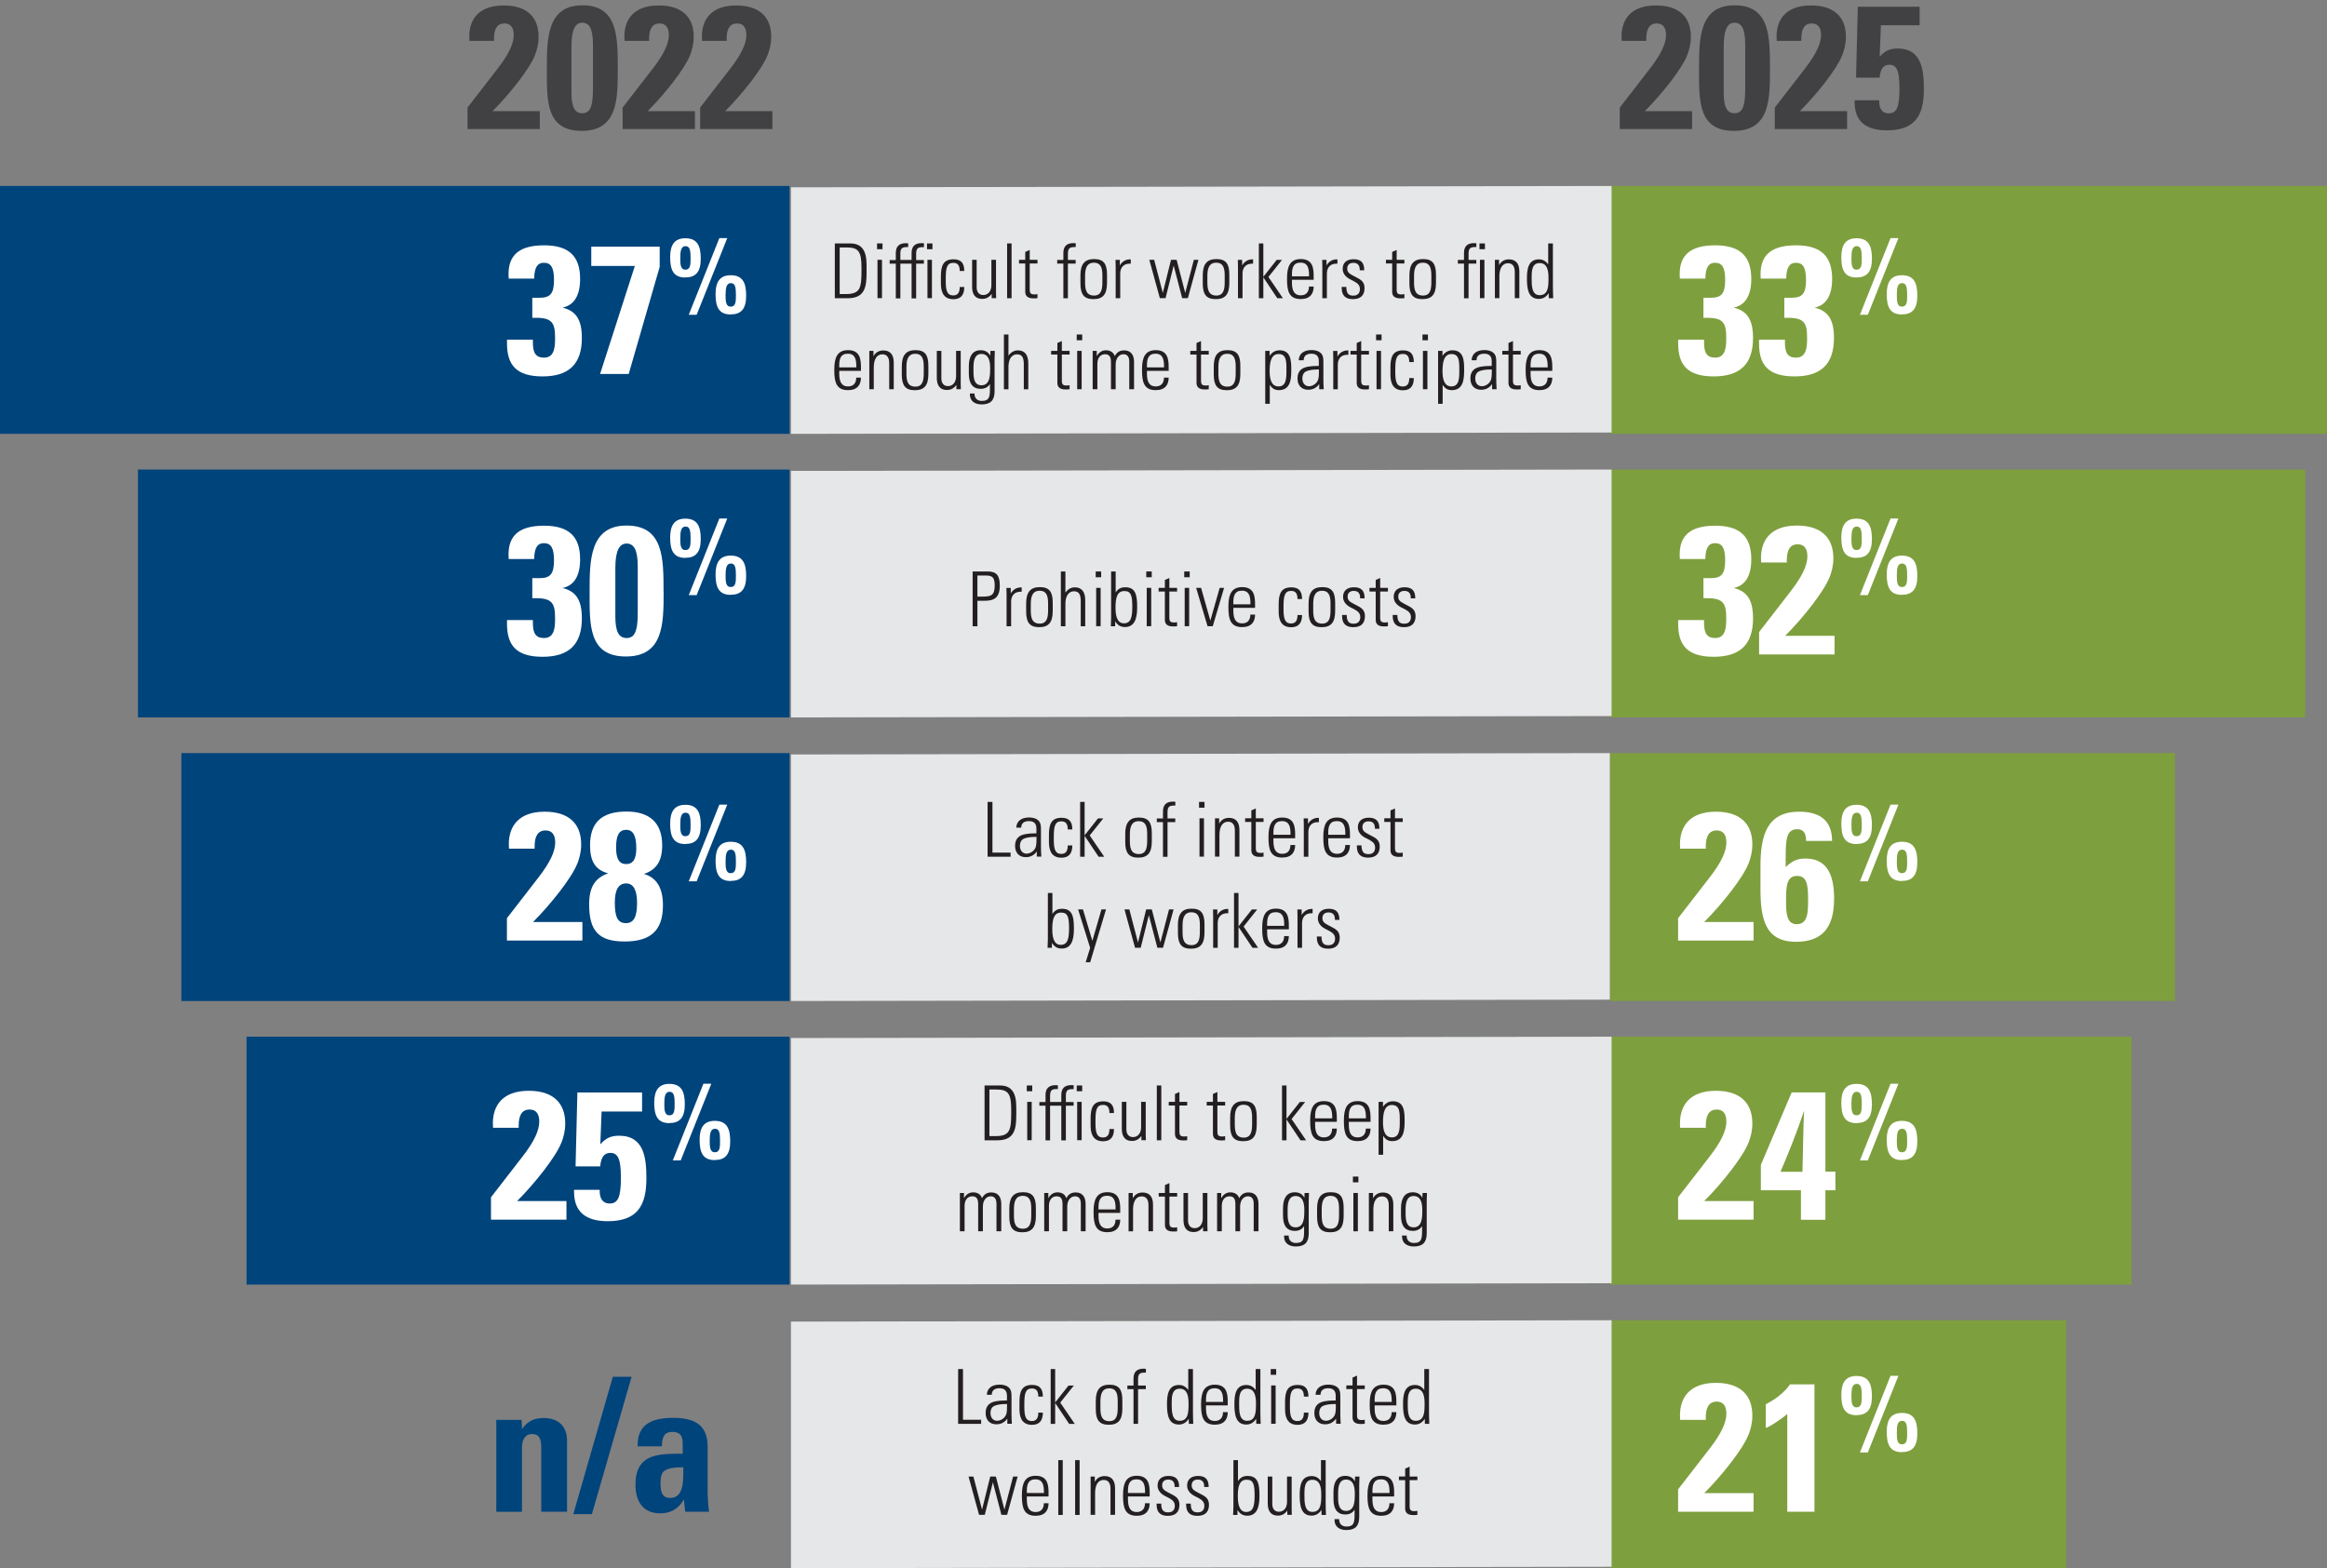 <?xml version="1.0" encoding="UTF-8"?>
<svg id="Layer_1" xmlns="http://www.w3.org/2000/svg" version="1.1" viewBox="0 0 306.5 206.6">
  <rect x="0" y="0" width="306.5" height="206.6" fill="#808080" stroke="none"/>
  <defs>
    <style>
      .st0 {
        fill: #00447c;
      }

      .st1 {
        fill: #231f20;
      }

      .st2 {
        fill: #fff;
      }

      .st3 {
        fill: #7e9f3e;
      }

      .st4 {
        fill: #e6e7e8;
      }

      .st5 {
        fill: #414042;
      }
    </style>
  </defs>
  <rect class="st3" x="212.08" y="24.5" width="94.42" height="32.66" />
  <rect class="st3" x="212.08" y="61.86" width="91.56" height="32.66" />
  <rect class="st3" x="212.08" y="99.22" width="74.39" height="32.66" />
  <rect class="st3" x="212.08" y="136.58" width="68.67" height="32.66" />
  <rect class="st3" x="212.08" y="173.94" width="60.08" height="32.66" />
  <rect class="st0" y="24.5" width="104" height="32.66" />
  <rect class="st0" x="18.17" y="61.86" width="85.83" height="32.66" />
  <rect class="st0" x="23.89" y="99.22" width="80.11" height="32.66" />
  <rect class="st0" x="32.47" y="136.58" width="71.53" height="32.66" />
  <g>
    <polygon class="st4" points="212.27 56.98 104.18 57.16 104.18 24.68 212.27 24.5 212.27 56.98" />
    <g>
      <path class="st1" d="M111.97,32.07c1.46,0,2.17.84,2.17,2.83v1.08c0,1.86-.26,3.31-2.47,3.31h-1.71v-7.22h2.01ZM111.42,38.74c1.9,0,2.05-.81,2.05-3.1v-.36c0-2.13-.38-2.68-1.95-2.68h-.92v6.14h.82Z" />
      <path class="st1" d="M116.24,32.07v.76h-.72v-.76h.72ZM115.58,34.23h.59v5.05h-.59v-5.05Z" />
      <path class="st1" d="M119.62,32.55s-.14,0-.22,0c-.69,0-.81.31-.81.91v.79h1.48v-.91c0-.86.41-1.31,1.33-1.31.07,0,.21.01.3.02v.51s-.14,0-.22,0c-.69,0-.81.31-.81.91v.79h1.02v.48h-1.02v4.57h-.6v-4.57h-1.48v4.57h-.6v-4.57h-.81v-.48h.81v-.91c0-.86.41-1.31,1.33-1.31.07,0,.21.01.3.02v.51ZM122.82,32.07v.76h-.72v-.76h.72ZM122.16,34.23h.59v5.05h-.59v-5.05Z" />
      <path class="st1" d="M127.01,35.7h-.6c0-.72-.25-1.07-.84-1.07-.84,0-1,.63-1,2.06v.29c0,1.19.12,1.94.99,1.94.58,0,.85-.36.85-1.11h.6c0,1.07-.47,1.61-1.44,1.61-1.54,0-1.64-1.36-1.64-2.12v-.9c0-1.38.31-2.24,1.66-2.24.97,0,1.42.47,1.42,1.54Z" />
      <path class="st1" d="M128.04,34.23h.6v3.62c0,.62.31,1.02.87,1.02.66,0,1.07-.54,1.07-1.29v-3.35h.61v4.35c0,.11,0,.33.02.7h-.59v-.56c-.36.47-.74.66-1.26.66-.88,0-1.32-.58-1.32-1.59v-3.56Z" />
      <path class="st1" d="M132.65,32.07h.59v7.22h-.59v-7.22Z" />
      <path class="st1" d="M135.63,34.23h1.02v.48h-1.02v3.43c0,.51.15.65.62.65.08,0,.24,0,.4-.04v.53c-.13.02-.27.03-.53.03-.83,0-1.08-.38-1.08-.87v-3.73h-.82v-.48h.82v-1.04l.59-.26v1.3Z" />
      <path class="st1" d="M141.69,32.55s-.14,0-.22,0c-.69,0-.81.31-.81.91v.79h1.02v.48h-1.02v4.57h-.6v-4.57h-.81v-.48h.81v-.91c0-.86.41-1.31,1.33-1.31.07,0,.21.01.3.02v.51Z" />
      <path class="st1" d="M145.81,36.19v1.09c0,1.51-.55,2.13-1.79,2.13s-1.71-.63-1.71-2.06v-1.06c0-1.44.51-2.16,1.8-2.16s1.7.67,1.7,2.06ZM145.2,36.24c0-1.15-.34-1.63-1.11-1.63-1.06,0-1.17.95-1.17,1.82v.71c0,.88.08,1.8,1.18,1.8.99,0,1.1-.87,1.1-1.8v-.9Z" />
      <path class="st1" d="M148.94,34.16v.58c-.1,0-.14,0-.16,0-.77,0-1.23.5-1.23,1.29v3.26h-.6v-4.16c0-.2,0-.48-.02-.89h.57v.73c.29-.52.79-.8,1.32-.8h.12Z" />
      <path class="st1" d="M152.02,34.23l1.14,4.36,1.08-4.36h.74l1.13,4.36,1.14-4.36h.6l-1.39,5.05h-.75l-1.12-4.29-1.07,4.29h-.75l-1.39-5.05h.64Z" />
      <path class="st1" d="M161.92,36.19v1.09c0,1.51-.55,2.13-1.79,2.13s-1.71-.63-1.71-2.06v-1.06c0-1.44.51-2.16,1.8-2.16s1.7.67,1.7,2.06ZM161.31,36.24c0-1.15-.34-1.63-1.11-1.63-1.06,0-1.17.95-1.17,1.82v.71c0,.88.08,1.8,1.18,1.8.99,0,1.1-.87,1.1-1.8v-.9Z" />
      <path class="st1" d="M165.05,34.16v.58c-.1,0-.14,0-.16,0-.77,0-1.23.5-1.23,1.29v3.26h-.6v-4.16c0-.2,0-.48-.02-.89h.57v.73c.29-.52.79-.8,1.32-.8h.12Z" />
      <path class="st1" d="M165.81,32.07h.59v4.4l1.76-2.23h.7l-1.79,2.25,1.91,2.8h-.74l-1.84-2.75v2.75h-.59v-7.22Z" />
      <path class="st1" d="M173.03,36.4v.46h-2.86v.39c0,1.11.35,1.66,1.16,1.66.68,0,1.08-.41,1.08-1.16h.62c0,.93-.46,1.65-1.7,1.65-1.52,0-1.81-1.01-1.81-2.59v-.18c0-1.56.43-2.5,1.81-2.5,1.58,0,1.7,1.19,1.7,2.27ZM172.42,36.4v-.11c0-.95-.16-1.69-1.13-1.69s-1.12.75-1.12,1.54v.26h2.25Z" />
      <path class="st1" d="M176.16,34.16v.58c-.1,0-.14,0-.16,0-.77,0-1.23.5-1.23,1.29v3.26h-.6v-4.16c0-.2,0-.48-.02-.89h.57v.73c.29-.52.79-.8,1.32-.8h.12Z" />
      <path class="st1" d="M179.69,35.59v.02h-.59v-.06c0-.63-.29-.92-.85-.92-.47,0-.8.25-.8.76s.33.69.82.95l.62.33c.55.29.84.64.84,1.29,0,.95-.53,1.45-1.53,1.45s-1.48-.49-1.48-1.48v-.13h.61c.01.9.32,1.15.92,1.15.56,0,.87-.31.87-.87,0-.43-.23-.74-.79-1.03l-.51-.26c-.52-.27-.97-.71-.97-1.38,0-.79.53-1.26,1.43-1.26s1.41.38,1.41,1.44Z" />
      <path class="st1" d="M183.96,34.23h1.02v.48h-1.02v3.43c0,.51.15.65.62.65.08,0,.24,0,.4-.04v.53c-.13.02-.27.03-.53.03-.83,0-1.08-.38-1.08-.87v-3.73h-.82v-.48h.82v-1.04l.59-.26v1.3Z" />
      <path class="st1" d="M189.14,36.19v1.09c0,1.51-.55,2.13-1.79,2.13s-1.71-.63-1.71-2.06v-1.06c0-1.44.51-2.16,1.8-2.16s1.7.67,1.7,2.06ZM188.53,36.24c0-1.15-.34-1.63-1.11-1.63-1.06,0-1.17.95-1.17,1.82v.71c0,.88.08,1.8,1.18,1.8.99,0,1.1-.87,1.1-1.8v-.9Z" />
      <path class="st1" d="M194.46,32.55s-.14,0-.22,0c-.69,0-.81.31-.81.91v.79h1.02v.48h-1.02v4.57h-.6v-4.57h-.81v-.48h.81v-.91c0-.86.41-1.31,1.33-1.31.07,0,.21.01.3.02v.51ZM195.59,32.07v.76h-.72v-.76h.72ZM194.93,34.23h.59v5.05h-.59v-5.05Z" />
      <path class="st1" d="M200.12,35.77v3.51h-.6v-3.46c0-.68-.27-1.14-.89-1.14-.76,0-1.14.68-1.14,1.72v2.88h-.59v-5.05h.55v.7c.27-.5.72-.76,1.29-.76.91,0,1.38.55,1.38,1.6Z" />
      <path class="st1" d="M203.92,32.07h.62v5.67c0,.55.02,1.14.04,1.55h-.58c0-.33-.02-.56-.02-.67-.31.5-.75.76-1.3.76-1.41,0-1.56-1.38-1.56-2.69,0-1.13.13-2.52,1.56-2.52.51,0,.89.19,1.24.66v-2.76ZM202.79,38.89c1.14,0,1.17-1.14,1.17-2.26,0-1.02-.17-1.97-1.17-1.97-1.05,0-1.05,1.12-1.05,1.95,0,1.01,0,2.28,1.05,2.28Z" />
      <path class="st1" d="M113.4,48.4v.46h-2.86v.39c0,1.11.35,1.66,1.16,1.66.68,0,1.08-.41,1.08-1.16h.62c0,.93-.46,1.65-1.7,1.65-1.52,0-1.81-1.01-1.81-2.59v-.18c0-1.56.43-2.5,1.81-2.5,1.58,0,1.7,1.19,1.7,2.27ZM112.79,48.4v-.11c0-.95-.16-1.69-1.13-1.69s-1.12.75-1.12,1.54v.26h2.25Z" />
      <path class="st1" d="M117.72,47.77v3.51h-.6v-3.46c0-.68-.27-1.14-.89-1.14-.76,0-1.14.68-1.14,1.72v2.88h-.59v-5.05h.55v.7c.27-.5.72-.76,1.29-.76.91,0,1.38.55,1.38,1.6Z" />
      <path class="st1" d="M122.28,48.19v1.09c0,1.51-.55,2.13-1.79,2.13s-1.71-.63-1.71-2.06v-1.06c0-1.44.51-2.16,1.8-2.16s1.7.67,1.7,2.06ZM121.67,48.24c0-1.15-.34-1.63-1.11-1.63-1.06,0-1.17.95-1.17,1.82v.71c0,.88.08,1.8,1.18,1.8.99,0,1.1-.87,1.1-1.8v-.9Z" />
      <path class="st1" d="M123.39,46.23h.6v3.62c0,.62.31,1.02.87,1.02.66,0,1.07-.54,1.07-1.29v-3.35h.61v4.35c0,.11,0,.33.02.7h-.59v-.56c-.36.47-.74.66-1.26.66-.88,0-1.32-.58-1.32-1.59v-3.56Z" />
      <path class="st1" d="M130.43,46.87c0-.09,0-.32.02-.64h.58c-.02.59-.03.88-.03,1.04v4.27c0,1.21-.53,1.74-1.7,1.74-.93,0-1.55-.47-1.55-1.31v-.13h.61v.07c0,.54.36.91.95.91,1.08,0,1.08-.64,1.08-1.84v-.12c0-.11,0-.2-.02-.25-.21.38-.66.62-1.19.62-1.04,0-1.57-.68-1.57-2v-.97c0-1.36.51-2.12,1.56-2.12.58,0,1.02.25,1.26.73ZM129.28,46.63c-.92,0-1.06.93-1.06,1.8v.61c0,1.13.28,1.72,1.05,1.72,1.15,0,1.15-1.36,1.15-2.28,0-1.27-.39-1.85-1.14-1.85Z" />
      <path class="st1" d="M132.23,44.07h.6v2.79c.31-.45.75-.7,1.24-.7.93,0,1.37.62,1.37,1.69v3.44h-.59v-3.3c0-.83-.2-1.31-.89-1.31s-1.13.62-1.13,1.63v2.98h-.6v-7.22Z" />
      <path class="st1" d="M139.86,46.23h1.02v.48h-1.02v3.43c0,.51.15.65.62.65.08,0,.24,0,.4-.04v.53c-.13.02-.27.03-.53.03-.83,0-1.08-.38-1.08-.87v-3.73h-.82v-.48h.82v-1.04l.59-.26v1.3Z" />
      <path class="st1" d="M142.54,44.07v.76h-.72v-.76h.72ZM141.88,46.23h.59v5.05h-.59v-5.05Z" />
      <path class="st1" d="M146.83,46.92c.29-.53.66-.76,1.24-.76.97,0,1.3.72,1.3,1.5v3.62h-.63v-3.62c0-.63-.24-.99-.76-.99-.63,0-1.03.59-1.03,1.35v3.26h-.62v-3.58c0-.73-.25-1.03-.78-1.03-.67,0-1.01.56-1.01,1.25v3.36h-.62v-5.05h.54v.69c.3-.53.72-.77,1.2-.77.57,0,1,.25,1.17.77Z" />
      <path class="st1" d="M153.93,48.4v.46h-2.86v.39c0,1.11.35,1.66,1.16,1.66.68,0,1.08-.41,1.08-1.16h.62c0,.93-.46,1.65-1.7,1.65-1.52,0-1.81-1.01-1.81-2.59v-.18c0-1.56.43-2.5,1.81-2.5,1.58,0,1.7,1.19,1.7,2.27ZM153.32,48.4v-.11c0-.95-.16-1.69-1.13-1.69s-1.12.75-1.12,1.54v.26h2.25Z" />
      <path class="st1" d="M158.19,46.23h1.02v.48h-1.02v3.43c0,.51.15.65.62.65.08,0,.24,0,.4-.04v.53c-.13.02-.27.03-.53.03-.83,0-1.08-.38-1.08-.87v-3.73h-.82v-.48h.82v-1.04l.59-.26v1.3Z" />
      <path class="st1" d="M163.37,48.19v1.09c0,1.51-.55,2.13-1.79,2.13s-1.71-.63-1.71-2.06v-1.06c0-1.44.51-2.16,1.8-2.16s1.7.67,1.7,2.06ZM162.76,48.24c0-1.15-.34-1.63-1.11-1.63-1.06,0-1.17.95-1.17,1.82v.71c0,.88.08,1.8,1.18,1.8.99,0,1.1-.87,1.1-1.8v-.9Z" />
      <path class="st1" d="M170.08,48.65c0,1.13-.02,2.75-1.62,2.75-.54,0-.88-.19-1.21-.7v2.5h-.6v-6.97h.58v.66c.29-.46.74-.74,1.3-.74,1.47,0,1.55,1.3,1.55,2.5ZM168.41,50.91c.72,0,1.03-.52,1.03-1.77v-.76c0-1.15-.2-1.74-1.03-1.74-1.01,0-1.18,1.13-1.18,2.27s.27,2,1.18,2Z" />
      <path class="st1" d="M173.71,46.33c.6.32.6.86.6,1.48v2.19c0,.37.02.93.05,1.28h-.6c0-.16,0-.57,0-.68-.34.48-.82.75-1.45.75-.87,0-1.41-.57-1.41-1.49,0-.51.16-.94.53-1.22.41-.31,1.13-.43,2.17-.43h.11v-.62c0-.64-.29-.99-1-.99-.63,0-1,.3-1,.86h-.65c.03-.85.66-1.34,1.69-1.34.42,0,.76.1.97.21ZM172.44,50.88c.41,0,.72-.23.9-.41.33-.34.38-.73.38-1.42,0-.19,0-.26,0-.37-.09,0-.16,0-.21,0-.71,0-1.23.12-1.5.26-.31.16-.47.49-.47.9,0,.65.35,1.05.91,1.05Z" />
      <path class="st1" d="M177.6,46.16v.58c-.1,0-.14,0-.16,0-.77,0-1.23.5-1.23,1.29v3.26h-.6v-4.16c0-.2,0-.48-.02-.89h.57v.73c.29-.52.79-.8,1.32-.8h.12Z" />
      <path class="st1" d="M179.29,46.23h1.02v.48h-1.02v3.43c0,.51.15.65.62.65.08,0,.24,0,.4-.04v.53c-.13.02-.27.03-.53.03-.83,0-1.08-.38-1.08-.87v-3.73h-.82v-.48h.82v-1.04l.59-.26v1.3Z" />
      <path class="st1" d="M181.97,44.07v.76h-.72v-.76h.72ZM181.31,46.23h.59v5.05h-.59v-5.05Z" />
      <path class="st1" d="M186.22,47.7h-.6c0-.72-.25-1.07-.84-1.07-.84,0-1,.63-1,2.06v.29c0,1.19.12,1.94.99,1.94.58,0,.85-.36.85-1.11h.6c0,1.07-.47,1.61-1.44,1.61-1.54,0-1.64-1.36-1.64-2.12v-.9c0-1.38.31-2.24,1.66-2.24.97,0,1.42.47,1.42,1.54Z" />
      <path class="st1" d="M188.08,44.07v.76h-.72v-.76h.72ZM187.42,46.23h.59v5.05h-.59v-5.05Z" />
      <path class="st1" d="M192.85,48.65c0,1.13-.02,2.75-1.62,2.75-.54,0-.88-.19-1.21-.7v2.5h-.6v-6.97h.58v.66c.29-.46.74-.74,1.3-.74,1.47,0,1.55,1.3,1.55,2.5ZM191.18,50.91c.72,0,1.03-.52,1.03-1.77v-.76c0-1.15-.2-1.74-1.03-1.74-1.01,0-1.18,1.13-1.18,2.27s.27,2,1.18,2Z" />
      <path class="st1" d="M196.48,46.33c.6.32.6.86.6,1.48v2.19c0,.37.02.93.05,1.28h-.6c0-.16,0-.57,0-.68-.34.48-.82.75-1.45.75-.87,0-1.41-.57-1.41-1.49,0-.51.16-.94.53-1.22.41-.31,1.13-.43,2.17-.43h.11v-.62c0-.64-.29-.99-1-.99-.63,0-1,.3-1,.86h-.65c.03-.85.66-1.34,1.69-1.34.42,0,.76.1.97.21ZM195.21,50.88c.41,0,.72-.23.9-.41.33-.34.38-.73.38-1.42,0-.19,0-.26,0-.37-.09,0-.16,0-.21,0-.71,0-1.23.12-1.5.26-.31.16-.47.49-.47.9,0,.65.35,1.05.91,1.05Z" />
      <path class="st1" d="M199.28,46.23h1.02v.48h-1.02v3.43c0,.51.15.65.62.65.08,0,.24,0,.4-.04v.53c-.13.02-.27.03-.53.03-.83,0-1.08-.38-1.08-.87v-3.73h-.82v-.48h.82v-1.04l.59-.26v1.3Z" />
      <path class="st1" d="M204.46,48.4v.46h-2.86v.39c0,1.11.35,1.66,1.16,1.66.68,0,1.08-.41,1.08-1.16h.62c0,.93-.46,1.65-1.7,1.65-1.52,0-1.81-1.01-1.81-2.59v-.18c0-1.56.43-2.5,1.81-2.5,1.58,0,1.7,1.19,1.7,2.27ZM203.85,48.4v-.11c0-.95-.16-1.69-1.13-1.69s-1.12.75-1.12,1.54v.26h2.25Z" />
    </g>
  </g>
  <g>
    <polygon class="st4" points="212.27 94.34 104.18 94.52 104.18 62.04 212.27 61.86 212.27 94.34" />
    <g>
      <path class="st1" d="M130.12,75.29c1.12,0,1.57.53,1.57,1.86,0,1.65-.81,2-1.98,2h-.97v3.36h-.63v-7.22h2.01ZM128.74,78.6h.72c1.04,0,1.56-.14,1.56-1.46,0-1.09-.33-1.32-1.2-1.32h-1.08v2.78Z" />
      <path class="st1" d="M134.57,77.38v.58c-.1,0-.14,0-.16,0-.77,0-1.23.5-1.23,1.29v3.26h-.6v-4.16c0-.2,0-.48-.02-.89h.57v.73c.29-.52.79-.8,1.32-.8h.12Z" />
      <path class="st1" d="M138.66,79.41v1.09c0,1.51-.55,2.13-1.79,2.13s-1.71-.63-1.71-2.06v-1.06c0-1.44.51-2.16,1.8-2.16s1.7.67,1.7,2.06ZM138.05,79.46c0-1.15-.34-1.63-1.11-1.63-1.06,0-1.17.95-1.17,1.82v.71c0,.88.08,1.8,1.18,1.8.99,0,1.1-.87,1.1-1.8v-.9Z" />
      <path class="st1" d="M139.73,75.29h.6v2.79c.31-.45.75-.7,1.24-.7.93,0,1.37.62,1.37,1.69v3.44h-.59v-3.3c0-.83-.2-1.31-.89-1.31s-1.13.62-1.13,1.63v2.98h-.6v-7.22Z" />
      <path class="st1" d="M145.04,75.29v.76h-.72v-.76h.72ZM144.38,77.45h.59v5.05h-.59v-5.05Z" />
      <path class="st1" d="M146.35,75.29h.6v2.76c.32-.48.7-.68,1.27-.68,1.31,0,1.56.96,1.56,2.51v.19c0,1.58-.43,2.54-1.6,2.54-.57,0-.97-.23-1.29-.75,0,.13,0,.26-.01.65h-.57c.03-.67.04-1.04.04-1.13v-6.09ZM148.03,82.12c.92,0,1.11-.78,1.11-2.19,0-1.5-.18-2.06-1.05-2.06-.92,0-1.16.84-1.16,2.16,0,.85.11,2.09,1.1,2.09Z" />
      <path class="st1" d="M151.7,75.29v.76h-.72v-.76h.72ZM151.04,77.45h.59v5.05h-.59v-5.05Z" />
      <path class="st1" d="M154.02,77.45h1.02v.48h-1.02v3.43c0,.51.15.65.62.65.08,0,.24,0,.4-.04v.53c-.13.02-.27.03-.53.03-.83,0-1.08-.38-1.08-.87v-3.73h-.82v-.48h.82v-1.04l.59-.26v1.3Z" />
      <path class="st1" d="M156.7,75.29v.76h-.72v-.76h.72ZM156.04,77.45h.59v5.05h-.59v-5.05Z" />
      <path class="st1" d="M158.2,77.45l1.22,4.31,1.23-4.31h.58l-1.49,5.05h-.69l-1.5-5.05h.65Z" />
      <path class="st1" d="M165.31,79.62v.46h-2.86v.39c0,1.11.35,1.66,1.16,1.66.68,0,1.08-.41,1.08-1.16h.62c0,.93-.46,1.65-1.7,1.65-1.52,0-1.81-1.01-1.81-2.59v-.18c0-1.56.43-2.5,1.81-2.5,1.58,0,1.7,1.19,1.7,2.27ZM164.7,79.62v-.11c0-.95-.16-1.69-1.13-1.69s-1.12.75-1.12,1.54v.26h2.25Z" />
      <path class="st1" d="M171.5,78.92h-.6c0-.72-.25-1.07-.84-1.07-.84,0-1,.63-1,2.06v.29c0,1.19.12,1.94.99,1.94.58,0,.85-.36.85-1.11h.6c0,1.07-.47,1.61-1.44,1.61-1.54,0-1.64-1.36-1.64-2.12v-.9c0-1.38.31-2.24,1.66-2.24.97,0,1.42.47,1.42,1.54Z" />
      <path class="st1" d="M175.86,79.41v1.09c0,1.51-.55,2.13-1.79,2.13s-1.71-.63-1.71-2.06v-1.06c0-1.44.51-2.16,1.8-2.16s1.7.67,1.7,2.06ZM175.25,79.46c0-1.15-.34-1.63-1.11-1.63-1.06,0-1.17.95-1.17,1.82v.71c0,.88.08,1.8,1.18,1.8.99,0,1.1-.87,1.1-1.8v-.9Z" />
      <path class="st1" d="M179.74,78.81v.02h-.59v-.06c0-.63-.29-.92-.85-.92-.47,0-.8.25-.8.76s.33.69.82.95l.62.33c.55.29.84.64.84,1.29,0,.95-.53,1.45-1.53,1.45s-1.48-.49-1.48-1.48v-.13h.61c.01.9.32,1.15.92,1.15.56,0,.87-.31.87-.87,0-.43-.23-.74-.79-1.03l-.51-.26c-.52-.27-.97-.71-.97-1.38,0-.79.53-1.26,1.43-1.26s1.41.38,1.41,1.44Z" />
      <path class="st1" d="M181.79,77.45h1.02v.48h-1.02v3.43c0,.51.15.65.62.65.08,0,.24,0,.4-.04v.53c-.13.02-.27.03-.53.03-.83,0-1.08-.38-1.08-.87v-3.73h-.82v-.48h.82v-1.04l.59-.26v1.3Z" />
      <path class="st1" d="M186.41,78.81v.02h-.59v-.06c0-.63-.29-.92-.85-.92-.47,0-.8.25-.8.76s.33.69.82.95l.62.33c.55.29.84.64.84,1.29,0,.95-.53,1.45-1.53,1.45s-1.48-.49-1.48-1.48v-.13h.61c.01.9.32,1.15.92,1.15.56,0,.87-.31.87-.87,0-.43-.23-.74-.79-1.03l-.51-.26c-.52-.27-.97-.71-.97-1.38,0-.79.53-1.26,1.43-1.26s1.41.38,1.41,1.44Z" />
    </g>
  </g>
  <g>
    <polygon class="st4" points="212.04 131.7 104.18 131.88 104.18 99.4 212.04 99.22 212.04 131.7" />
    <g>
      <path class="st1" d="M130.72,105.65v6.68h2.39v.54h-3.03v-7.22h.64Z" />
      <path class="st1" d="M136.51,107.91c.6.32.6.86.6,1.48v2.19c0,.37.02.93.05,1.28h-.6c0-.16,0-.57,0-.68-.34.48-.82.75-1.45.75-.87,0-1.41-.57-1.41-1.49,0-.51.16-.94.53-1.22.41-.31,1.13-.43,2.17-.43h.11v-.62c0-.64-.29-.99-1-.99-.63,0-1,.3-1,.86h-.65c.03-.85.66-1.34,1.69-1.34.42,0,.76.1.97.21ZM135.24,112.46c.41,0,.72-.23.9-.41.33-.34.38-.73.38-1.42,0-.19,0-.26,0-.37-.09,0-.16,0-.21,0-.71,0-1.23.12-1.5.26-.31.16-.47.49-.47.9,0,.65.35,1.05.91,1.05Z" />
      <path class="st1" d="M141.24,109.28h-.6c0-.72-.25-1.07-.84-1.07-.84,0-1,.63-1,2.06v.29c0,1.19.12,1.94.99,1.94.58,0,.85-.36.85-1.11h.6c0,1.07-.47,1.61-1.44,1.61-1.54,0-1.64-1.36-1.64-2.12v-.9c0-1.38.31-2.24,1.66-2.24.97,0,1.42.47,1.42,1.54Z" />
      <path class="st1" d="M142.27,105.65h.59v4.4l1.76-2.23h.7l-1.79,2.25,1.91,2.8h-.74l-1.84-2.75v2.75h-.59v-7.22Z" />
      <path class="st1" d="M151.71,109.77v1.09c0,1.51-.55,2.13-1.79,2.13s-1.71-.63-1.71-2.06v-1.06c0-1.44.51-2.16,1.8-2.16s1.7.67,1.7,2.06ZM151.1,109.82c0-1.15-.34-1.63-1.11-1.63-1.06,0-1.17.95-1.17,1.82v.71c0,.88.08,1.8,1.18,1.8.99,0,1.1-.87,1.1-1.8v-.9Z" />
      <path class="st1" d="M154.81,106.13s-.14,0-.22,0c-.69,0-.81.31-.81.91v.79h1.02v.48h-1.02v4.57h-.6v-4.57h-.81v-.48h.81v-.91c0-.86.41-1.31,1.33-1.31.07,0,.21.01.3.02v.51Z" />
      <path class="st1" d="M158.65,105.65v.76h-.72v-.76h.72ZM157.99,107.81h.59v5.05h-.59v-5.05Z" />
      <path class="st1" d="M163.25,109.35v3.51h-.6v-3.46c0-.68-.27-1.14-.89-1.14-.76,0-1.14.68-1.14,1.72v2.88h-.59v-5.05h.55v.7c.27-.5.72-.76,1.29-.76.91,0,1.38.55,1.38,1.6Z" />
      <path class="st1" d="M165.41,107.81h1.02v.48h-1.02v3.43c0,.51.15.65.62.65.08,0,.24,0,.4-.04v.53c-.13.02-.27.03-.53.03-.83,0-1.08-.38-1.08-.87v-3.73h-.82v-.48h.82v-1.04l.59-.26v1.3Z" />
      <path class="st1" d="M170.59,109.98v.46h-2.86v.39c0,1.11.35,1.66,1.16,1.66.68,0,1.08-.41,1.08-1.16h.62c0,.93-.46,1.65-1.7,1.65-1.52,0-1.81-1.01-1.81-2.59v-.18c0-1.56.43-2.5,1.81-2.5,1.58,0,1.7,1.19,1.7,2.27ZM169.98,109.98v-.11c0-.95-.16-1.69-1.13-1.69s-1.12.75-1.12,1.54v.26h2.25Z" />
      <path class="st1" d="M173.72,107.74v.58c-.1,0-.14,0-.16,0-.77,0-1.23.5-1.23,1.29v3.26h-.6v-4.16c0-.2,0-.48-.02-.89h.57v.73c.29-.52.79-.8,1.32-.8h.12Z" />
      <path class="st1" d="M177.81,109.98v.46h-2.86v.39c0,1.11.35,1.66,1.16,1.66.68,0,1.08-.41,1.08-1.16h.62c0,.93-.46,1.65-1.7,1.65-1.52,0-1.81-1.01-1.81-2.59v-.18c0-1.56.43-2.5,1.81-2.5,1.58,0,1.7,1.19,1.7,2.27ZM177.2,109.98v-.11c0-.95-.16-1.69-1.13-1.69s-1.12.75-1.12,1.54v.26h2.25Z" />
      <path class="st1" d="M181.69,109.17v.02h-.59v-.06c0-.63-.29-.92-.85-.92-.47,0-.8.25-.8.76s.33.69.82.95l.62.33c.55.29.84.64.84,1.29,0,.95-.53,1.45-1.53,1.45s-1.48-.49-1.48-1.48v-.13h.61c.01.9.32,1.15.92,1.15.56,0,.87-.31.87-.87,0-.43-.23-.74-.79-1.03l-.51-.26c-.52-.27-.97-.71-.97-1.38,0-.79.53-1.26,1.43-1.26s1.41.38,1.41,1.44Z" />
      <path class="st1" d="M183.74,107.81h1.02v.48h-1.02v3.43c0,.51.15.65.62.65.08,0,.24,0,.4-.04v.53c-.13.02-.27.03-.53.03-.83,0-1.08-.38-1.08-.87v-3.73h-.82v-.48h.82v-1.04l.59-.26v1.3Z" />
      <path class="st1" d="M138.02,117.65h.6v2.76c.32-.48.7-.68,1.27-.68,1.31,0,1.56.96,1.56,2.51v.19c0,1.58-.43,2.54-1.6,2.54-.57,0-.97-.23-1.29-.75,0,.13,0,.26-.01.65h-.57c.03-.67.04-1.04.04-1.13v-6.09ZM139.7,124.48c.92,0,1.11-.78,1.11-2.19,0-1.5-.18-2.06-1.05-2.06-.92,0-1.16.84-1.16,2.16,0,.85.11,2.09,1.1,2.09Z" />
      <path class="st1" d="M142.64,119.81l1.24,4.14,1.2-4.14h.6l-2.09,6.97h-.59l.59-1.9-1.59-5.07h.64Z" />
      <path class="st1" d="M148.75,119.81l1.14,4.36,1.08-4.36h.74l1.13,4.36,1.14-4.36h.6l-1.39,5.05h-.75l-1.12-4.29-1.07,4.29h-.75l-1.39-5.05h.64Z" />
      <path class="st1" d="M158.65,121.77v1.09c0,1.51-.55,2.13-1.79,2.13s-1.71-.63-1.71-2.06v-1.06c0-1.44.51-2.16,1.8-2.16s1.7.67,1.7,2.06ZM158.04,121.82c0-1.15-.34-1.63-1.11-1.63-1.06,0-1.17.95-1.17,1.82v.71c0,.88.08,1.8,1.18,1.8.99,0,1.1-.87,1.1-1.8v-.9Z" />
      <path class="st1" d="M161.78,119.74v.58c-.1,0-.14,0-.16,0-.77,0-1.23.5-1.23,1.29v3.26h-.6v-4.16c0-.2,0-.48-.02-.89h.57v.73c.29-.52.79-.8,1.32-.8h.12Z" />
      <path class="st1" d="M162.54,117.65h.59v4.4l1.76-2.23h.7l-1.79,2.25,1.91,2.8h-.74l-1.84-2.75v2.75h-.59v-7.22Z" />
      <path class="st1" d="M169.76,121.98v.46h-2.86v.39c0,1.11.35,1.66,1.16,1.66.68,0,1.08-.41,1.08-1.16h.62c0,.93-.46,1.65-1.7,1.65-1.52,0-1.81-1.01-1.81-2.59v-.18c0-1.56.43-2.5,1.81-2.5,1.58,0,1.7,1.19,1.7,2.27ZM169.15,121.98v-.11c0-.95-.16-1.69-1.13-1.69s-1.12.75-1.12,1.54v.26h2.25Z" />
      <path class="st1" d="M172.89,119.74v.58c-.1,0-.14,0-.16,0-.77,0-1.23.5-1.23,1.29v3.26h-.6v-4.16c0-.2,0-.48-.02-.89h.57v.73c.29-.52.79-.8,1.32-.8h.12Z" />
      <path class="st1" d="M176.42,121.17v.02h-.59v-.06c0-.63-.29-.92-.85-.92-.47,0-.8.25-.8.76s.33.69.82.95l.62.33c.55.29.84.64.84,1.29,0,.95-.53,1.45-1.53,1.45s-1.48-.49-1.48-1.48v-.13h.61c0,.9.32,1.15.92,1.15.56,0,.87-.31.87-.87,0-.43-.23-.74-.79-1.03l-.51-.26c-.52-.27-.97-.71-.97-1.38,0-.79.53-1.26,1.43-1.26s1.41.38,1.41,1.44Z" />
    </g>
  </g>
  <g>
    <polygon class="st4" points="212.27 169.06 104.18 169.24 104.18 136.76 212.27 136.58 212.27 169.06" />
    <g>
      <path class="st1" d="M131.69,143.01c1.46,0,2.17.84,2.17,2.83v1.08c0,1.86-.26,3.31-2.47,3.31h-1.71v-7.22h2.01ZM131.14,149.68c1.9,0,2.05-.81,2.05-3.1v-.36c0-2.13-.38-2.68-1.95-2.68h-.92v6.14h.82Z" />
      <path class="st1" d="M135.96,143.01v.76h-.72v-.76h.72ZM135.3,145.17h.59v5.05h-.59v-5.05Z" />
      <path class="st1" d="M139.34,143.48s-.14,0-.22,0c-.69,0-.81.31-.81.91v.79h1.48v-.91c0-.86.41-1.31,1.33-1.31.07,0,.21.01.3.02v.51s-.14,0-.22,0c-.69,0-.81.31-.81.91v.79h1.02v.48h-1.02v4.57h-.6v-4.57h-1.48v4.57h-.6v-4.57h-.81v-.48h.81v-.91c0-.86.41-1.31,1.33-1.31.07,0,.21.01.3.02v.51ZM142.54,143.01v.76h-.72v-.76h.72ZM141.88,145.17h.59v5.05h-.59v-5.05Z" />
      <path class="st1" d="M146.73,146.64h-.6c0-.72-.25-1.07-.84-1.07-.84,0-1,.63-1,2.06v.29c0,1.19.12,1.94.99,1.94.58,0,.85-.36.85-1.11h.6c0,1.07-.47,1.61-1.44,1.61-1.54,0-1.64-1.36-1.64-2.12v-.9c0-1.38.31-2.24,1.66-2.24.97,0,1.42.47,1.42,1.54Z" />
      <path class="st1" d="M147.76,145.17h.6v3.62c0,.62.31,1.02.87,1.02.66,0,1.07-.54,1.07-1.29v-3.35h.61v4.35c0,.11,0,.33.02.7h-.59v-.56c-.36.47-.74.66-1.26.66-.88,0-1.32-.58-1.32-1.59v-3.56Z" />
      <path class="st1" d="M152.37,143.01h.59v7.22h-.59v-7.22Z" />
      <path class="st1" d="M155.35,145.17h1.02v.48h-1.02v3.43c0,.51.15.65.62.65.08,0,.24,0,.4-.04v.53c-.13.02-.27.03-.53.03-.83,0-1.08-.38-1.08-.87v-3.73h-.82v-.48h.82v-1.04l.59-.26v1.3Z" />
      <path class="st1" d="M160.35,145.17h1.02v.48h-1.02v3.43c0,.51.15.65.62.65.08,0,.24,0,.4-.04v.53c-.13.02-.27.03-.53.03-.83,0-1.08-.38-1.08-.87v-3.73h-.82v-.48h.82v-1.04l.59-.26v1.3Z" />
      <path class="st1" d="M165.53,147.13v1.09c0,1.51-.55,2.13-1.79,2.13s-1.71-.63-1.71-2.06v-1.06c0-1.44.51-2.16,1.8-2.16s1.7.67,1.7,2.06ZM164.92,147.18c0-1.15-.34-1.63-1.11-1.63-1.06,0-1.17.95-1.17,1.82v.71c0,.88.08,1.8,1.18,1.8.99,0,1.1-.87,1.1-1.8v-.9Z" />
      <path class="st1" d="M168.86,143.01h.59v4.4l1.76-2.23h.7l-1.79,2.25,1.91,2.8h-.74l-1.84-2.75v2.75h-.59v-7.22Z" />
      <path class="st1" d="M176.08,147.34v.46h-2.86v.39c0,1.11.35,1.66,1.16,1.66.68,0,1.08-.41,1.08-1.16h.62c0,.93-.46,1.65-1.7,1.65-1.52,0-1.81-1.01-1.81-2.59v-.18c0-1.56.43-2.5,1.81-2.5,1.58,0,1.7,1.19,1.7,2.27ZM175.47,147.34v-.11c0-.95-.16-1.69-1.13-1.69s-1.12.75-1.12,1.54v.26h2.25Z" />
      <path class="st1" d="M180.52,147.34v.46h-2.86v.39c0,1.11.35,1.66,1.16,1.66.68,0,1.08-.41,1.08-1.16h.62c0,.93-.46,1.65-1.7,1.65-1.52,0-1.81-1.01-1.81-2.59v-.18c0-1.56.43-2.5,1.81-2.5,1.58,0,1.7,1.19,1.7,2.27ZM179.91,147.34v-.11c0-.95-.16-1.69-1.13-1.69s-1.12.75-1.12,1.54v.26h2.25Z" />
      <path class="st1" d="M185.01,147.59c0,1.13-.02,2.75-1.62,2.75-.54,0-.88-.19-1.21-.7v2.5h-.6v-6.97h.58v.66c.29-.46.74-.74,1.3-.74,1.47,0,1.55,1.3,1.55,2.5ZM183.34,149.85c.72,0,1.03-.52,1.03-1.77v-.76c0-1.15-.2-1.74-1.03-1.74-1.01,0-1.18,1.13-1.18,2.27s.27,2,1.18,2Z" />
      <path class="st1" d="M129.34,157.86c.29-.53.66-.76,1.24-.76.97,0,1.3.72,1.3,1.5v3.62h-.63v-3.62c0-.63-.24-.99-.76-.99-.63,0-1.03.59-1.03,1.35v3.26h-.62v-3.58c0-.73-.25-1.03-.78-1.03-.67,0-1.01.56-1.01,1.25v3.36h-.62v-5.05h.54v.69c.3-.53.72-.77,1.2-.77.57,0,1,.25,1.17.77Z" />
      <path class="st1" d="M136.44,159.13v1.09c0,1.51-.55,2.13-1.79,2.13s-1.71-.63-1.71-2.06v-1.06c0-1.44.51-2.16,1.8-2.16s1.7.67,1.7,2.06ZM135.83,159.18c0-1.15-.34-1.63-1.11-1.63-1.06,0-1.17.95-1.17,1.82v.71c0,.88.08,1.8,1.18,1.8.99,0,1.1-.87,1.1-1.8v-.9Z" />
      <path class="st1" d="M140.45,157.86c.29-.53.66-.76,1.24-.76.97,0,1.3.72,1.3,1.5v3.62h-.63v-3.62c0-.63-.24-.99-.76-.99-.63,0-1.03.59-1.03,1.35v3.26h-.62v-3.58c0-.73-.25-1.03-.78-1.03-.67,0-1.01.56-1.01,1.25v3.36h-.62v-5.05h.54v.69c.3-.53.72-.77,1.2-.77.57,0,1,.25,1.17.77Z" />
      <path class="st1" d="M147.55,159.34v.46h-2.86v.39c0,1.11.35,1.66,1.16,1.66.68,0,1.08-.41,1.08-1.16h.62c0,.93-.46,1.65-1.7,1.65-1.52,0-1.81-1.01-1.81-2.59v-.18c0-1.56.43-2.5,1.81-2.5,1.58,0,1.7,1.19,1.7,2.27ZM146.94,159.34v-.11c0-.95-.16-1.69-1.13-1.69s-1.12.75-1.12,1.54v.26h2.25Z" />
      <path class="st1" d="M151.87,158.71v3.51h-.6v-3.46c0-.68-.27-1.14-.89-1.14-.76,0-1.14.68-1.14,1.72v2.88h-.59v-5.05h.55v.7c.27-.5.72-.76,1.29-.76.91,0,1.38.55,1.38,1.6Z" />
      <path class="st1" d="M154.03,157.17h1.02v.48h-1.02v3.43c0,.51.15.65.62.65.08,0,.24,0,.4-.04v.53c-.13.02-.27.03-.53.03-.83,0-1.08-.38-1.08-.87v-3.73h-.82v-.48h.82v-1.04l.59-.26v1.3Z" />
      <path class="st1" d="M155.88,157.17h.6v3.62c0,.62.31,1.02.87,1.02.66,0,1.07-.54,1.07-1.29v-3.35h.61v4.35c0,.11,0,.33.02.7h-.59v-.56c-.36.47-.74.66-1.26.66-.88,0-1.32-.58-1.32-1.59v-3.56Z" />
      <path class="st1" d="M163.22,157.86c.29-.53.66-.76,1.24-.76.97,0,1.3.72,1.3,1.5v3.62h-.63v-3.62c0-.63-.24-.99-.76-.99-.63,0-1.03.59-1.03,1.35v3.26h-.62v-3.58c0-.73-.25-1.03-.78-1.03-.67,0-1.01.56-1.01,1.25v3.36h-.62v-5.05h.54v.69c.3-.53.72-.77,1.2-.77.57,0,1,.25,1.17.77Z" />
      <path class="st1" d="M171.81,157.81c0-.09,0-.32.02-.64h.58c-.02.59-.03.88-.03,1.04v4.27c0,1.21-.53,1.74-1.7,1.74-.93,0-1.55-.47-1.55-1.31v-.13h.61v.07c0,.54.36.91.95.91,1.08,0,1.08-.64,1.08-1.84v-.12c0-.11,0-.2-.02-.25-.21.38-.66.62-1.19.62-1.04,0-1.57-.68-1.57-2v-.97c0-1.36.51-2.12,1.56-2.12.58,0,1.02.25,1.26.73ZM170.66,157.57c-.92,0-1.06.93-1.06,1.8v.61c0,1.13.28,1.72,1.05,1.72,1.15,0,1.15-1.36,1.15-2.28,0-1.27-.39-1.85-1.14-1.85Z" />
      <path class="st1" d="M176.98,159.13v1.09c0,1.51-.55,2.13-1.79,2.13s-1.71-.63-1.71-2.06v-1.06c0-1.44.51-2.16,1.8-2.16s1.7.67,1.7,2.06ZM176.37,159.18c0-1.15-.34-1.63-1.11-1.63-1.06,0-1.17.95-1.17,1.82v.71c0,.88.08,1.8,1.18,1.8.99,0,1.1-.87,1.1-1.8v-.9Z" />
      <path class="st1" d="M178.92,155.01v.76h-.72v-.76h.72ZM178.26,157.17h.59v5.05h-.59v-5.05Z" />
      <path class="st1" d="M183.52,158.71v3.51h-.6v-3.46c0-.68-.27-1.14-.89-1.14-.76,0-1.14.68-1.14,1.72v2.88h-.59v-5.05h.55v.7c.27-.5.72-.76,1.29-.76.91,0,1.38.55,1.38,1.6Z" />
      <path class="st1" d="M187.35,157.81c0-.09,0-.32.02-.64h.58c-.02.59-.03.88-.03,1.04v4.27c0,1.21-.53,1.74-1.7,1.74-.93,0-1.55-.47-1.55-1.31v-.13h.61v.07c0,.54.36.91.95.91,1.08,0,1.08-.64,1.08-1.84v-.12c0-.11,0-.2-.02-.25-.21.38-.66.62-1.19.62-1.04,0-1.57-.68-1.57-2v-.97c0-1.36.51-2.12,1.56-2.12.58,0,1.02.25,1.26.73ZM186.2,157.57c-.92,0-1.06.93-1.06,1.8v.61c0,1.13.28,1.72,1.05,1.72,1.15,0,1.15-1.36,1.15-2.28,0-1.27-.39-1.85-1.14-1.85Z" />
    </g>
  </g>
  <g>
    <polygon class="st4" points="212.27 206.42 104.18 206.6 104.18 174.12 212.27 173.94 212.27 206.42" />
    <g>
      <path class="st1" d="M126.84,180.37v6.68h2.39v.54h-3.03v-7.22h.64Z" />
      <path class="st1" d="M132.63,182.63c.6.32.6.86.6,1.48v2.19c0,.37.02.93.05,1.28h-.6c0-.16,0-.57,0-.68-.34.48-.82.75-1.45.75-.87,0-1.41-.57-1.41-1.49,0-.51.16-.94.53-1.22.41-.31,1.13-.43,2.17-.43h.11v-.62c0-.64-.29-.99-1-.99-.63,0-1,.3-1,.86h-.65c.03-.85.66-1.34,1.69-1.34.42,0,.76.1.97.21ZM131.36,187.18c.41,0,.72-.23.9-.41.33-.34.38-.73.38-1.42,0-.19,0-.26,0-.37-.09,0-.16,0-.21,0-.71,0-1.23.12-1.5.26-.31.16-.47.49-.47.9,0,.65.35,1.05.91,1.05Z" />
      <path class="st1" d="M137.36,184h-.6c0-.72-.25-1.07-.84-1.07-.84,0-1,.63-1,2.06v.29c0,1.19.12,1.94.99,1.94.58,0,.85-.36.85-1.11h.6c0,1.07-.47,1.61-1.44,1.61-1.54,0-1.64-1.36-1.64-2.12v-.9c0-1.38.31-2.24,1.66-2.24.97,0,1.42.47,1.42,1.54Z" />
      <path class="st1" d="M138.39,180.37h.59v4.4l1.76-2.23h.7l-1.79,2.25,1.91,2.8h-.74l-1.84-2.75v2.75h-.59v-7.22Z" />
      <path class="st1" d="M147.83,184.49v1.09c0,1.51-.55,2.13-1.79,2.13s-1.71-.63-1.71-2.06v-1.06c0-1.44.51-2.16,1.8-2.16s1.7.67,1.7,2.06ZM147.22,184.54c0-1.15-.34-1.63-1.11-1.63-1.06,0-1.17.95-1.17,1.82v.71c0,.88.08,1.8,1.18,1.8.99,0,1.1-.87,1.1-1.8v-.9Z" />
      <path class="st1" d="M150.93,180.84s-.14,0-.22,0c-.69,0-.81.31-.81.91v.79h1.02v.48h-1.02v4.57h-.6v-4.57h-.81v-.48h.81v-.91c0-.86.41-1.31,1.33-1.31.07,0,.21.01.3.02v.51Z" />
      <path class="st1" d="M156.51,180.37h.62v5.67c0,.55.02,1.14.04,1.55h-.58c0-.33-.02-.56-.02-.67-.31.5-.75.76-1.3.76-1.41,0-1.56-1.38-1.56-2.69,0-1.13.13-2.52,1.56-2.52.51,0,.89.19,1.24.66v-2.76ZM155.38,187.19c1.14,0,1.17-1.14,1.17-2.26,0-1.02-.17-1.97-1.17-1.97-1.05,0-1.05,1.12-1.05,1.95,0,1.01,0,2.28,1.05,2.28Z" />
      <path class="st1" d="M161.71,184.7v.46h-2.86v.39c0,1.11.35,1.66,1.16,1.66.68,0,1.08-.41,1.08-1.16h.62c0,.93-.46,1.65-1.7,1.65-1.52,0-1.81-1.01-1.81-2.59v-.18c0-1.56.43-2.5,1.81-2.5,1.58,0,1.7,1.19,1.7,2.27ZM161.1,184.7v-.11c0-.95-.16-1.69-1.13-1.69s-1.12.75-1.12,1.54v.26h2.25Z" />
      <path class="st1" d="M165.39,180.37h.62v5.67c0,.55.02,1.14.04,1.55h-.58c0-.33-.02-.56-.02-.67-.31.5-.75.76-1.3.76-1.41,0-1.56-1.38-1.56-2.69,0-1.13.13-2.52,1.56-2.52.51,0,.89.19,1.24.66v-2.76ZM164.26,187.19c1.14,0,1.17-1.14,1.17-2.26,0-1.02-.17-1.97-1.17-1.97-1.05,0-1.05,1.12-1.05,1.95,0,1.01,0,2.28,1.05,2.28Z" />
      <path class="st1" d="M168.09,180.37v.76h-.72v-.76h.72ZM167.43,182.53h.59v5.05h-.59v-5.05Z" />
      <path class="st1" d="M172.34,184h-.6c0-.72-.25-1.07-.84-1.07-.84,0-1,.63-1,2.06v.29c0,1.19.12,1.94.99,1.94.58,0,.85-.36.85-1.11h.6c0,1.07-.47,1.61-1.44,1.61-1.54,0-1.64-1.36-1.64-2.12v-.9c0-1.38.31-2.24,1.66-2.24.97,0,1.42.47,1.42,1.54Z" />
      <path class="st1" d="M175.94,182.63c.6.32.6.86.6,1.48v2.19c0,.37.02.93.05,1.28h-.6c0-.16-.01-.57-.01-.68-.34.48-.82.75-1.45.75-.87,0-1.41-.57-1.41-1.49,0-.51.16-.94.53-1.22.41-.31,1.13-.43,2.17-.43h.11v-.62c0-.64-.29-.99-1-.99-.63,0-1,.3-1,.86h-.65c.03-.85.66-1.34,1.69-1.34.42,0,.76.1.97.21ZM174.67,187.18c.41,0,.72-.23.9-.41.33-.34.38-.73.38-1.42,0-.19-.01-.26-.01-.37-.09,0-.16,0-.21,0-.71,0-1.23.12-1.5.26-.31.16-.47.49-.47.9,0,.65.35,1.05.91,1.05Z" />
      <path class="st1" d="M178.74,182.53h1.02v.48h-1.02v3.43c0,.51.15.65.62.65.08,0,.24,0,.4-.04v.53c-.13.02-.27.03-.53.03-.83,0-1.08-.38-1.08-.87v-3.73h-.82v-.48h.82v-1.04l.59-.26v1.3Z" />
      <path class="st1" d="M183.92,184.7v.46h-2.86v.39c0,1.11.35,1.66,1.16,1.66.68,0,1.08-.41,1.08-1.16h.62c0,.93-.46,1.65-1.7,1.65-1.52,0-1.81-1.01-1.81-2.59v-.18c0-1.56.43-2.5,1.81-2.5,1.58,0,1.7,1.19,1.7,2.27ZM183.31,184.7v-.11c0-.95-.16-1.69-1.13-1.69s-1.12.75-1.12,1.54v.26h2.25Z" />
      <path class="st1" d="M187.6,180.37h.62v5.67c0,.55.02,1.14.04,1.55h-.58c0-.33-.02-.56-.02-.67-.31.5-.75.76-1.3.76-1.41,0-1.56-1.38-1.56-2.69,0-1.13.13-2.52,1.56-2.52.51,0,.89.19,1.24.66v-2.76ZM186.47,187.19c1.14,0,1.17-1.14,1.17-2.26,0-1.02-.17-1.97-1.17-1.97-1.05,0-1.05,1.12-1.05,1.95,0,1.01,0,2.28,1.05,2.28Z" />
      <path class="st1" d="M128.21,194.53l1.14,4.36,1.08-4.36h.74l1.13,4.36,1.14-4.36h.6l-1.39,5.05h-.75l-1.12-4.29-1.07,4.29h-.75l-1.39-5.05h.64Z" />
      <path class="st1" d="M138.11,196.7v.46h-2.86v.39c0,1.11.35,1.66,1.16,1.66.68,0,1.08-.41,1.08-1.16h.62c0,.93-.46,1.65-1.7,1.65-1.52,0-1.81-1.01-1.81-2.59v-.18c0-1.56.43-2.5,1.81-2.5,1.58,0,1.7,1.19,1.7,2.27ZM137.5,196.7v-.11c0-.95-.16-1.69-1.13-1.69s-1.12.75-1.12,1.54v.26h2.25Z" />
      <path class="st1" d="M139.39,192.37h.59v7.22h-.59v-7.22Z" />
      <path class="st1" d="M141.61,192.37h.59v7.22h-.59v-7.22Z" />
      <path class="st1" d="M146.87,196.07v3.51h-.6v-3.46c0-.68-.27-1.14-.89-1.14-.76,0-1.14.68-1.14,1.72v2.88h-.59v-5.05h.55v.7c.27-.5.72-.76,1.29-.76.91,0,1.38.55,1.38,1.6Z" />
      <path class="st1" d="M151.43,196.7v.46h-2.86v.39c0,1.11.35,1.66,1.16,1.66.68,0,1.08-.41,1.08-1.16h.62c0,.93-.46,1.65-1.7,1.65-1.52,0-1.81-1.01-1.81-2.59v-.18c0-1.56.43-2.5,1.81-2.5,1.58,0,1.7,1.19,1.7,2.27ZM150.82,196.7v-.11c0-.95-.16-1.69-1.13-1.69s-1.12.75-1.12,1.54v.26h2.25Z" />
      <path class="st1" d="M155.31,195.89v.02h-.59v-.06c0-.63-.29-.92-.85-.92-.47,0-.8.25-.8.76s.33.69.82.95l.62.33c.55.29.84.64.84,1.29,0,.95-.53,1.45-1.53,1.45s-1.48-.49-1.48-1.48v-.13h.61c0,.9.32,1.15.92,1.15.56,0,.87-.31.87-.87,0-.43-.23-.74-.79-1.03l-.51-.26c-.52-.27-.97-.71-.97-1.38,0-.79.53-1.26,1.43-1.26s1.41.38,1.41,1.44Z" />
      <path class="st1" d="M159.2,195.89v.02h-.59v-.06c0-.63-.29-.92-.85-.92-.47,0-.8.25-.8.76s.33.69.82.95l.62.33c.55.29.84.64.84,1.29,0,.95-.53,1.45-1.53,1.45s-1.48-.49-1.48-1.48v-.13h.61c0,.9.32,1.15.92,1.15.56,0,.87-.31.87-.87,0-.43-.23-.74-.79-1.03l-.51-.26c-.52-.27-.97-.71-.97-1.38,0-.79.53-1.26,1.43-1.26s1.41.38,1.41,1.44Z" />
      <path class="st1" d="M162.46,192.37h.6v2.76c.32-.48.7-.68,1.27-.68,1.31,0,1.56.96,1.56,2.51v.19c0,1.58-.43,2.54-1.6,2.54-.57,0-.97-.23-1.29-.75,0,.13,0,.26-.01.65h-.57c.03-.67.04-1.04.04-1.13v-6.09ZM164.14,199.2c.92,0,1.11-.78,1.11-2.19,0-1.5-.18-2.06-1.05-2.06-.92,0-1.16.84-1.16,2.16,0,.85.11,2.09,1.1,2.09Z" />
      <path class="st1" d="M166.98,194.53h.6v3.62c0,.62.31,1.02.87,1.02.66,0,1.07-.54,1.07-1.29v-3.35h.61v4.35c0,.11,0,.33.02.7h-.59v-.56c-.36.47-.74.66-1.26.66-.88,0-1.32-.58-1.32-1.59v-3.56Z" />
      <path class="st1" d="M173.99,192.37h.62v5.67c0,.55.02,1.14.04,1.55h-.58c0-.33-.02-.56-.02-.67-.31.5-.75.76-1.3.76-1.41,0-1.56-1.38-1.56-2.69,0-1.13.13-2.52,1.56-2.52.51,0,.89.19,1.24.66v-2.76ZM172.86,199.19c1.14,0,1.17-1.14,1.17-2.26,0-1.02-.17-1.97-1.17-1.97-1.05,0-1.05,1.12-1.05,1.95,0,1.01,0,2.28,1.05,2.28Z" />
      <path class="st1" d="M178.46,195.17c0-.09,0-.32.02-.64h.58c-.02.59-.03.88-.03,1.04v4.27c0,1.21-.53,1.74-1.7,1.74-.93,0-1.55-.47-1.55-1.31v-.13h.61v.07c0,.54.36.91.95.91,1.08,0,1.08-.64,1.08-1.84v-.12c0-.11,0-.2-.02-.25-.21.38-.66.62-1.19.62-1.04,0-1.57-.68-1.57-2v-.97c0-1.36.51-2.12,1.56-2.12.58,0,1.02.25,1.26.73ZM177.31,194.93c-.92,0-1.06.93-1.06,1.8v.61c0,1.13.28,1.72,1.05,1.72,1.15,0,1.15-1.36,1.15-2.28,0-1.27-.39-1.85-1.14-1.85Z" />
      <path class="st1" d="M183.63,196.7v.46h-2.86v.39c0,1.11.35,1.66,1.16,1.66.68,0,1.08-.41,1.08-1.16h.62c0,.93-.46,1.65-1.7,1.65-1.52,0-1.81-1.01-1.81-2.59v-.18c0-1.56.43-2.5,1.81-2.5,1.58,0,1.7,1.19,1.7,2.27ZM183.02,196.7v-.11c0-.95-.16-1.69-1.13-1.69s-1.12.75-1.12,1.54v.26h2.25Z" />
      <path class="st1" d="M185.67,194.53h1.02v.48h-1.02v3.43c0,.51.15.65.62.65.08,0,.24,0,.4-.04v.53c-.13.02-.27.03-.53.03-.83,0-1.08-.38-1.08-.87v-3.73h-.82v-.48h.82v-1.04l.59-.26v1.3Z" />
    </g>
  </g>
  <g>
    <path class="st5" d="M70.46,7.27c-.64,1.7-3.27,5.06-5.59,7.38h6.23v2.35h-9.52v-2.83l4-5.17c1.47-1.91,2.09-3.29,2.09-4.39,0-1.01-.44-1.52-1.22-1.52-.99,0-1.38.76-1.38,2v.3h-3.24c-.02-.25-.02-.46-.02-.58,0-2.25,1.24-4.09,4.53-4.09,2.97,0,4.6,1.45,4.6,4.12,0,.97-.21,1.7-.48,2.44Z" />
    <path class="st5" d="M81.37,9.08c0,4.05-.02,8.16-4.76,8.16s-4.58-4.02-4.58-8.19c0-3.89,0-8.35,4.67-8.35s4.67,4.12,4.67,8.37ZM75.27,12.21c0,1.91.44,2.71,1.43,2.71.87,0,1.4-.62,1.4-3.06v-5.77c0-1.4-.09-3.1-1.4-3.1-.9,0-1.43.85-1.43,3.1v6.12Z" />
    <path class="st5" d="M90.89,7.27c-.64,1.7-3.27,5.06-5.59,7.38h6.23v2.35h-9.52v-2.83l4-5.17c1.47-1.91,2.09-3.29,2.09-4.39,0-1.01-.44-1.52-1.22-1.52-.99,0-1.38.76-1.38,2v.3h-3.24c-.02-.25-.02-.46-.02-.58,0-2.25,1.24-4.09,4.53-4.09,2.97,0,4.6,1.45,4.6,4.12,0,.97-.21,1.7-.48,2.44Z" />
    <path class="st5" d="M101.1,7.27c-.64,1.7-3.27,5.06-5.59,7.38h6.23v2.35h-9.52v-2.83l4-5.17c1.47-1.91,2.09-3.29,2.09-4.39,0-1.01-.44-1.52-1.22-1.52-.99,0-1.38.76-1.38,2v.3h-3.24c-.02-.25-.02-.46-.02-.58,0-2.25,1.24-4.09,4.53-4.09,2.97,0,4.6,1.45,4.6,4.12,0,.97-.21,1.7-.48,2.44Z" />
  </g>
  <g>
    <path class="st5" d="M222.23,7.27c-.64,1.7-3.27,5.06-5.59,7.38h6.23v2.35h-9.52v-2.83l4-5.17c1.47-1.91,2.09-3.29,2.09-4.39,0-1.01-.44-1.52-1.22-1.52-.99,0-1.38.76-1.38,2v.3h-3.24c-.02-.25-.02-.46-.02-.58,0-2.25,1.24-4.09,4.53-4.09,2.97,0,4.6,1.45,4.6,4.12,0,.97-.21,1.7-.48,2.44Z" />
    <path class="st5" d="M233.13,9.08c0,4.05-.02,8.16-4.76,8.16s-4.58-4.02-4.58-8.19c0-3.89,0-8.35,4.67-8.35s4.67,4.12,4.67,8.37ZM227.04,12.21c0,1.91.44,2.71,1.43,2.71.87,0,1.4-.62,1.4-3.06v-5.77c0-1.4-.09-3.1-1.4-3.1-.9,0-1.43.85-1.43,3.1v6.12Z" />
    <path class="st5" d="M242.65,7.27c-.64,1.7-3.26,5.06-5.59,7.38h6.23v2.35h-9.52v-2.83l4-5.17c1.47-1.91,2.09-3.29,2.09-4.39,0-1.01-.44-1.52-1.22-1.52-.99,0-1.38.76-1.38,2v.3h-3.24c-.02-.25-.02-.46-.02-.58,0-2.25,1.24-4.09,4.53-4.09,2.97,0,4.6,1.45,4.6,4.12,0,.97-.21,1.7-.48,2.44Z" />
    <path class="st5" d="M252.84.92v2.41h-5.1l-.16,4.14c.67-.76,1.31-1.08,2.37-1.08,3.17,0,3.45,2.81,3.45,5.4,0,3.5-1.22,5.38-4.87,5.38-2.83,0-4.25-1.22-4.25-3.73v-.23h3.24v.18c0,.99.44,1.54,1.24,1.54,1.08,0,1.43-.83,1.43-3.27,0-2.3-.34-3.13-1.33-3.13-.76,0-1.17.51-1.29,1.7h-3.1l.23-9.34h8.16Z" />
  </g>
  <g>
    <path class="st2" d="M74.07,40.52c1.75.43,2.57,1.51,2.57,4.01,0,3.48-1.75,5.06-5.18,5.06s-4.68-1.49-4.68-4.34v-.5h3.41v.38c0,1.3.34,1.99,1.46,1.99,1.46,0,1.46-1.56,1.46-2.66,0-1.92-.41-2.59-2.52-2.59h-.48v-2.64h.94c1.37,0,1.92-.48,1.92-2.33,0-1.63-.38-2.28-1.34-2.28-.84,0-1.25.62-1.27,2.09h-3.36c-.02-.38-.02-.48-.02-.6,0-2.5,1.42-3.79,4.68-3.79s4.75,1.42,4.75,4.42c0,2.33-.89,3.5-2.33,3.79Z" />
    <path class="st2" d="M86.89,32.5v2.66l-4.08,14.11h-3.77l4.58-14.23h-5.74v-2.54h9Z" />
    <path class="st2" d="M90.26,36.56c-1.62,0-1.99-1.09-1.99-2.69s.57-2.48,2-2.48c1.61,0,2.03,1.05,2.03,2.7,0,1.79-.71,2.46-2.04,2.46ZM90.96,34c0-.94-.07-1.57-.66-1.57s-.7.64-.7,1.57c0,.81.03,1.53.67,1.53.69,0,.69-.71.69-1.53ZM95.79,31.37l-4.03,10.1h-1.04l4.03-10.1h1.04ZM96.24,41.43c-1.62,0-1.99-1.09-1.99-2.69s.57-2.48,2-2.48c1.61,0,2.03,1.05,2.03,2.7,0,1.79-.71,2.46-2.04,2.46ZM96.93,38.87c0-.94-.07-1.57-.66-1.57s-.7.64-.7,1.57c0,.81.03,1.53.67,1.53.69,0,.69-.71.69-1.53Z" />
  </g>
  <g>
    <path class="st2" d="M74.07,77.46c1.75.43,2.57,1.51,2.57,4.01,0,3.48-1.75,5.06-5.18,5.06s-4.68-1.49-4.68-4.34v-.5h3.41v.38c0,1.3.34,1.99,1.46,1.99,1.46,0,1.46-1.56,1.46-2.66,0-1.92-.41-2.59-2.52-2.59h-.48v-2.64h.94c1.37,0,1.92-.48,1.92-2.33,0-1.63-.38-2.28-1.34-2.28-.84,0-1.25.62-1.27,2.09h-3.36c-.02-.38-.02-.48-.02-.6,0-2.5,1.42-3.79,4.68-3.79s4.75,1.42,4.75,4.42c0,2.33-.89,3.5-2.33,3.79Z" />
    <path class="st2" d="M87.41,77.97c0,4.22-.02,8.52-4.97,8.52s-4.78-4.2-4.78-8.54c0-4.06,0-8.71,4.87-8.71s4.87,4.3,4.87,8.74ZM81.05,81.23c0,1.99.46,2.83,1.49,2.83.91,0,1.46-.65,1.46-3.19v-6.02c0-1.46-.1-3.24-1.46-3.24-.94,0-1.49.89-1.49,3.24v6.38Z" />
    <path class="st2" d="M90.26,73.5c-1.62,0-1.99-1.09-1.99-2.69s.57-2.48,2-2.48c1.61,0,2.03,1.05,2.03,2.7,0,1.79-.71,2.46-2.04,2.46ZM90.96,70.94c0-.94-.07-1.57-.66-1.57s-.7.64-.7,1.57c0,.81.03,1.53.67,1.53.69,0,.69-.71.69-1.53ZM95.79,68.31l-4.03,10.1h-1.04l4.03-10.1h1.04ZM96.24,78.37c-1.62,0-1.99-1.09-1.99-2.69s.57-2.48,2-2.48c1.61,0,2.03,1.05,2.03,2.7,0,1.79-.71,2.46-2.04,2.46ZM96.93,75.81c0-.94-.07-1.57-.66-1.57s-.7.64-.7,1.57c0,.81.03,1.53.67,1.53.69,0,.69-.71.69-1.53Z" />
  </g>
  <g>
    <path class="st2" d="M76.04,113.77c-.67,1.78-3.41,5.28-5.83,7.7h6.5v2.45h-9.94v-2.95l4.18-5.4c1.54-1.99,2.18-3.43,2.18-4.58,0-1.06-.46-1.58-1.27-1.58-1.03,0-1.44.79-1.44,2.09v.31h-3.38c-.02-.26-.02-.48-.02-.6,0-2.35,1.3-4.27,4.73-4.27,3.1,0,4.8,1.51,4.8,4.3,0,1.01-.22,1.78-.5,2.54Z" />
    <path class="st2" d="M87.22,111.37c0,2.09-.77,3.22-2.4,3.77,1.63.48,2.5,1.78,2.5,4.15,0,3.29-1.61,4.75-5.06,4.75s-4.66-1.44-4.66-4.9c0-2.38.86-3.5,2.5-4.08-1.7-.46-2.38-1.58-2.38-3.7,0-3,1.54-4.44,4.8-4.44,3.07,0,4.7,1.51,4.7,4.44ZM82.45,121.62c1.03,0,1.46-.84,1.46-2.66,0-1.7-.48-2.57-1.44-2.57-1.01,0-1.49.86-1.49,2.52,0,1.97.41,2.71,1.46,2.71ZM82.47,113.84c.89,0,1.34-.62,1.34-2.09,0-1.66-.43-2.42-1.32-2.42-.98,0-1.34.77-1.34,2.33,0,1.46.38,2.18,1.32,2.18Z" />
    <path class="st2" d="M90.26,111.2c-1.62,0-1.99-1.09-1.99-2.69s.57-2.48,2-2.48c1.61,0,2.03,1.05,2.03,2.7,0,1.79-.71,2.46-2.04,2.46ZM90.96,108.64c0-.94-.07-1.57-.66-1.57s-.7.64-.7,1.57c0,.81.03,1.53.67,1.53.69,0,.69-.71.69-1.53ZM95.79,106.01l-4.03,10.1h-1.04l4.03-10.1h1.04ZM96.24,116.07c-1.62,0-1.99-1.09-1.99-2.69s.57-2.48,2-2.48c1.61,0,2.03,1.05,2.03,2.7,0,1.79-.71,2.46-2.04,2.46ZM96.93,113.51c0-.94-.07-1.57-.66-1.57s-.7.64-.7,1.57c0,.81.03,1.53.67,1.53.69,0,.69-.71.69-1.53Z" />
  </g>
  <g>
    <path class="st2" d="M73.94,150.54c-.67,1.78-3.41,5.28-5.83,7.7h6.5v2.45h-9.94v-2.95l4.18-5.4c1.54-1.99,2.18-3.43,2.18-4.58,0-1.06-.46-1.58-1.27-1.58-1.03,0-1.44.79-1.44,2.09v.31h-3.38c-.02-.26-.02-.48-.02-.6,0-2.35,1.3-4.27,4.73-4.27,3.1,0,4.8,1.51,4.8,4.3,0,1.01-.22,1.78-.5,2.54Z" />
    <path class="st2" d="M84.57,143.92v2.52h-5.33l-.17,4.32c.7-.79,1.37-1.13,2.47-1.13,3.31,0,3.6,2.93,3.6,5.64,0,3.65-1.27,5.62-5.09,5.62-2.95,0-4.44-1.27-4.44-3.89v-.24h3.38v.19c0,1.03.46,1.61,1.3,1.61,1.13,0,1.49-.86,1.49-3.41,0-2.4-.36-3.26-1.39-3.26-.79,0-1.22.53-1.34,1.78h-3.24l.24-9.74h8.52Z" />
    <path class="st2" d="M88.16,147.97c-1.62,0-1.99-1.09-1.99-2.69s.57-2.48,2-2.48c1.61,0,2.03,1.05,2.03,2.7,0,1.79-.71,2.46-2.04,2.46ZM88.86,145.41c0-.94-.07-1.57-.66-1.57s-.7.64-.7,1.57c0,.81.03,1.53.67,1.53.69,0,.69-.71.69-1.53ZM93.69,142.78l-4.03,10.1h-1.04l4.03-10.1h1.04ZM94.14,152.84c-1.62,0-1.99-1.09-1.99-2.69s.57-2.48,2-2.48c1.61,0,2.03,1.05,2.03,2.7,0,1.79-.71,2.46-2.04,2.46ZM94.84,150.28c0-.94-.07-1.57-.66-1.57s-.7.64-.7,1.57c0,.81.03,1.53.67,1.53.69,0,.69-.71.69-1.53Z" />
  </g>
  <g>
    <path class="st0" d="M74.67,199.17h-3.38v-8.3c0-.79,0-1.94-1.2-1.94-.94,0-1.34.79-1.34,1.78v8.47h-3.38v-12.12h3.34l.05,1.22c.65-.98,1.56-1.46,2.81-1.46,1.92,0,3.12,1.03,3.12,3v9.36Z" />
    <path class="st0" d="M83.19,181.39l-5.23,18.1h-2.45l5.21-18.1h2.47Z" />
    <path class="st0" d="M93.2,196.51c0,.34.05,1.66.19,2.66h-3.14l-.17-1.61c-.74,1.25-1.75,1.82-3.12,1.82-2.11,0-3.26-1.39-3.26-3.77,0-.98.17-1.78.53-2.38.7-1.15,1.9-1.7,4.8-1.7h.89v-1.37c0-.98-.34-1.51-1.37-1.51-.94,0-1.37.53-1.37,1.9h-3.19v-.17c0-2.59,1.68-3.58,4.68-3.58,3.24,0,4.54,1.25,4.54,3.86v5.83ZM90,194.28v-.96h-.26c-1.34,0-2.06.24-2.4.62-.31.36-.34,1.1-.34,1.42,0,.91.07,1.99,1.25,1.99s1.75-.91,1.75-3.07Z" />
  </g>
  <g>
    <path class="st2" d="M228.33,40.52c1.75.43,2.57,1.51,2.57,4.01,0,3.48-1.75,5.06-5.18,5.06s-4.68-1.49-4.68-4.34v-.5h3.41v.38c0,1.3.34,1.99,1.46,1.99,1.46,0,1.46-1.56,1.46-2.66,0-1.92-.41-2.59-2.52-2.59h-.48v-2.64h.94c1.37,0,1.92-.48,1.92-2.33,0-1.63-.38-2.28-1.34-2.28-.84,0-1.25.62-1.27,2.09h-3.36c-.02-.38-.02-.48-.02-.6,0-2.5,1.42-3.79,4.68-3.79s4.75,1.42,4.75,4.42c0,2.33-.89,3.5-2.33,3.79Z" />
    <path class="st2" d="M238.99,40.52c1.75.43,2.57,1.51,2.57,4.01,0,3.48-1.75,5.06-5.19,5.06s-4.68-1.49-4.68-4.34v-.5h3.41v.38c0,1.3.34,1.99,1.46,1.99,1.46,0,1.46-1.56,1.46-2.66,0-1.92-.41-2.59-2.52-2.59h-.48v-2.64h.94c1.37,0,1.92-.48,1.92-2.33,0-1.63-.38-2.28-1.34-2.28-.84,0-1.25.62-1.27,2.09h-3.36c-.02-.38-.02-.48-.02-.6,0-2.5,1.42-3.79,4.68-3.79s4.75,1.42,4.75,4.42c0,2.33-.89,3.5-2.33,3.79Z" />
    <path class="st2" d="M244.52,36.56c-1.62,0-1.99-1.09-1.99-2.69s.57-2.48,2-2.48c1.61,0,2.03,1.05,2.03,2.7,0,1.79-.71,2.46-2.04,2.46ZM245.22,34c0-.94-.07-1.57-.66-1.57s-.7.64-.7,1.57c0,.81.03,1.53.67,1.53.69,0,.69-.71.69-1.53ZM250.05,31.37l-4.03,10.1h-1.04l4.03-10.1h1.04ZM250.5,41.43c-1.62,0-1.99-1.09-1.99-2.69s.57-2.48,2-2.48c1.61,0,2.03,1.05,2.03,2.7,0,1.79-.71,2.46-2.04,2.46ZM251.2,38.87c0-.94-.07-1.57-.66-1.57-.62,0-.7.64-.7,1.57,0,.81.03,1.53.67,1.53.69,0,.69-.71.69-1.53Z" />
  </g>
  <g>
    <path class="st2" d="M228.33,77.46c1.75.43,2.57,1.51,2.57,4.01,0,3.48-1.75,5.06-5.18,5.06s-4.68-1.49-4.68-4.34v-.5h3.41v.38c0,1.3.34,1.99,1.46,1.99,1.46,0,1.46-1.56,1.46-2.66,0-1.92-.41-2.59-2.52-2.59h-.48v-2.64h.94c1.37,0,1.92-.48,1.92-2.33,0-1.63-.38-2.28-1.34-2.28-.84,0-1.25.62-1.27,2.09h-3.36c-.02-.38-.02-.48-.02-.6,0-2.5,1.42-3.79,4.68-3.79s4.75,1.42,4.75,4.42c0,2.33-.89,3.5-2.33,3.79Z" />
    <path class="st2" d="M240.96,76.07c-.67,1.78-3.41,5.28-5.83,7.7h6.51v2.45h-9.94v-2.95l4.18-5.4c1.54-1.99,2.18-3.43,2.18-4.58,0-1.06-.46-1.58-1.27-1.58-1.03,0-1.44.79-1.44,2.09v.31h-3.38c-.02-.26-.02-.48-.02-.6,0-2.35,1.3-4.27,4.73-4.27,3.1,0,4.8,1.51,4.8,4.3,0,1.01-.22,1.78-.5,2.54Z" />
    <path class="st2" d="M244.52,73.5c-1.62,0-1.99-1.09-1.99-2.69s.57-2.48,2-2.48c1.61,0,2.03,1.05,2.03,2.7,0,1.79-.71,2.46-2.04,2.46ZM245.22,70.94c0-.94-.07-1.57-.66-1.57s-.7.64-.7,1.57c0,.81.03,1.53.67,1.53.69,0,.69-.71.69-1.53ZM250.05,68.31l-4.03,10.1h-1.04l4.03-10.1h1.04ZM250.5,78.37c-1.62,0-1.99-1.09-1.99-2.69s.57-2.48,2-2.48c1.61,0,2.03,1.05,2.03,2.7,0,1.79-.71,2.46-2.04,2.46ZM251.2,75.81c0-.94-.07-1.57-.66-1.57-.62,0-.7.64-.7,1.57,0,.81.03,1.53.67,1.53.69,0,.69-.71.69-1.53Z" />
  </g>
  <g>
    <path class="st2" d="M230.3,113.77c-.67,1.78-3.41,5.28-5.83,7.7h6.5v2.45h-9.94v-2.95l4.18-5.4c1.54-1.99,2.18-3.43,2.18-4.58,0-1.06-.46-1.58-1.27-1.58-1.03,0-1.44.79-1.44,2.09v.31h-3.38c-.02-.26-.02-.48-.02-.6,0-2.35,1.3-4.27,4.73-4.27,3.1,0,4.8,1.51,4.8,4.3,0,1.01-.22,1.78-.5,2.54Z" />
    <path class="st2" d="M241.32,110.79h-3.43c0-1.03-.34-1.54-1.18-1.54-1.46,0-1.51,1.46-1.51,3.98v1.01c.77-.74,1.44-1.13,2.59-1.13,2.59,0,3.79,1.73,3.79,5.28,0,3.94-1.66,5.69-5.04,5.69-4.03,0-4.66-3.02-4.66-6.98v-2.98c0-4.01.82-7.18,5.11-7.18,2.83,0,4.32,1.27,4.32,3.84ZM236.66,121.76c1.49,0,1.49-1.63,1.49-3.29,0-1.8-.12-3.07-1.44-3.07-1.42,0-1.46,1.42-1.46,3.31,0,1.68.1,3.05,1.42,3.05Z" />
    <path class="st2" d="M244.52,111.2c-1.62,0-1.99-1.09-1.99-2.69s.57-2.48,2-2.48c1.61,0,2.03,1.05,2.03,2.7,0,1.79-.71,2.46-2.04,2.46ZM245.22,108.64c0-.94-.07-1.57-.66-1.57s-.7.64-.7,1.57c0,.81.03,1.53.67,1.53.69,0,.69-.71.69-1.53ZM250.05,106.01l-4.03,10.1h-1.04l4.03-10.1h1.04ZM250.5,116.07c-1.62,0-1.99-1.09-1.99-2.69s.57-2.48,2-2.48c1.61,0,2.03,1.05,2.03,2.7,0,1.79-.71,2.46-2.04,2.46ZM251.2,113.51c0-.94-.07-1.57-.66-1.57-.62,0-.7.64-.7,1.57,0,.81.03,1.53.67,1.53.69,0,.69-.71.69-1.53Z" />
  </g>
  <g>
    <path class="st2" d="M230.3,150.54c-.67,1.78-3.41,5.28-5.83,7.7h6.5v2.45h-9.94v-2.95l4.18-5.4c1.54-1.99,2.18-3.43,2.18-4.58,0-1.06-.46-1.58-1.27-1.58-1.03,0-1.44.79-1.44,2.09v.31h-3.38c-.02-.26-.02-.48-.02-.6,0-2.35,1.3-4.27,4.73-4.27,3.1,0,4.8,1.51,4.8,4.3,0,1.01-.22,1.78-.5,2.54Z" />
    <path class="st2" d="M240.43,143.92v10.44h1.32v2.45h-1.32v3.89h-3.22v-3.89h-5.28v-3.34l4.06-9.55h4.44ZM237.41,154.38c.02-.6.14-6.98.21-8.04-.89,2.71-1.97,5.38-3.1,8.04h2.88Z" />
    <path class="st2" d="M244.52,147.97c-1.62,0-1.99-1.09-1.99-2.69s.57-2.48,2-2.48c1.61,0,2.03,1.05,2.03,2.7,0,1.79-.71,2.46-2.04,2.46ZM245.22,145.41c0-.94-.07-1.57-.66-1.57s-.7.64-.7,1.57c0,.81.03,1.53.67,1.53.69,0,.69-.71.69-1.53ZM250.05,142.78l-4.03,10.1h-1.04l4.03-10.1h1.04ZM250.5,152.84c-1.62,0-1.99-1.09-1.99-2.69s.57-2.48,2-2.48c1.61,0,2.03,1.05,2.03,2.7,0,1.79-.71,2.46-2.04,2.46ZM251.2,150.28c0-.94-.07-1.57-.66-1.57-.62,0-.7.64-.7,1.57,0,.81.03,1.53.67,1.53.69,0,.69-.71.69-1.53Z" />
  </g>
  <g>
    <path class="st2" d="M230.3,189.02c-.67,1.78-3.41,5.28-5.83,7.7h6.5v2.45h-9.94v-2.95l4.18-5.4c1.54-1.99,2.18-3.43,2.18-4.58,0-1.06-.46-1.58-1.27-1.58-1.03,0-1.44.79-1.44,2.09v.31h-3.38c-.02-.26-.02-.48-.02-.6,0-2.35,1.3-4.27,4.73-4.27,3.1,0,4.8,1.51,4.8,4.3,0,1.01-.22,1.78-.5,2.54Z" />
    <path class="st2" d="M238.99,182.39v16.78h-3.58v-12.89c-.82.72-2.28,1.68-2.83,1.85v-3.12c1.32-.67,2.5-1.61,3.19-2.62h3.22Z" />
    <path class="st2" d="M244.52,186.45c-1.62,0-1.99-1.09-1.99-2.69s.57-2.48,2-2.48c1.61,0,2.03,1.05,2.03,2.7,0,1.79-.71,2.46-2.04,2.46ZM245.22,183.89c0-.94-.07-1.57-.66-1.57s-.7.64-.7,1.57c0,.81.03,1.53.67,1.53.69,0,.69-.71.69-1.53ZM250.05,181.26l-4.03,10.1h-1.04l4.03-10.1h1.04ZM250.5,191.32c-1.62,0-1.99-1.09-1.99-2.69s.57-2.48,2-2.48c1.61,0,2.03,1.05,2.03,2.7,0,1.79-.71,2.46-2.04,2.46ZM251.2,188.76c0-.94-.07-1.57-.66-1.57-.62,0-.7.64-.7,1.57,0,.81.03,1.53.67,1.53.69,0,.69-.71.69-1.53Z" />
  </g>
</svg>